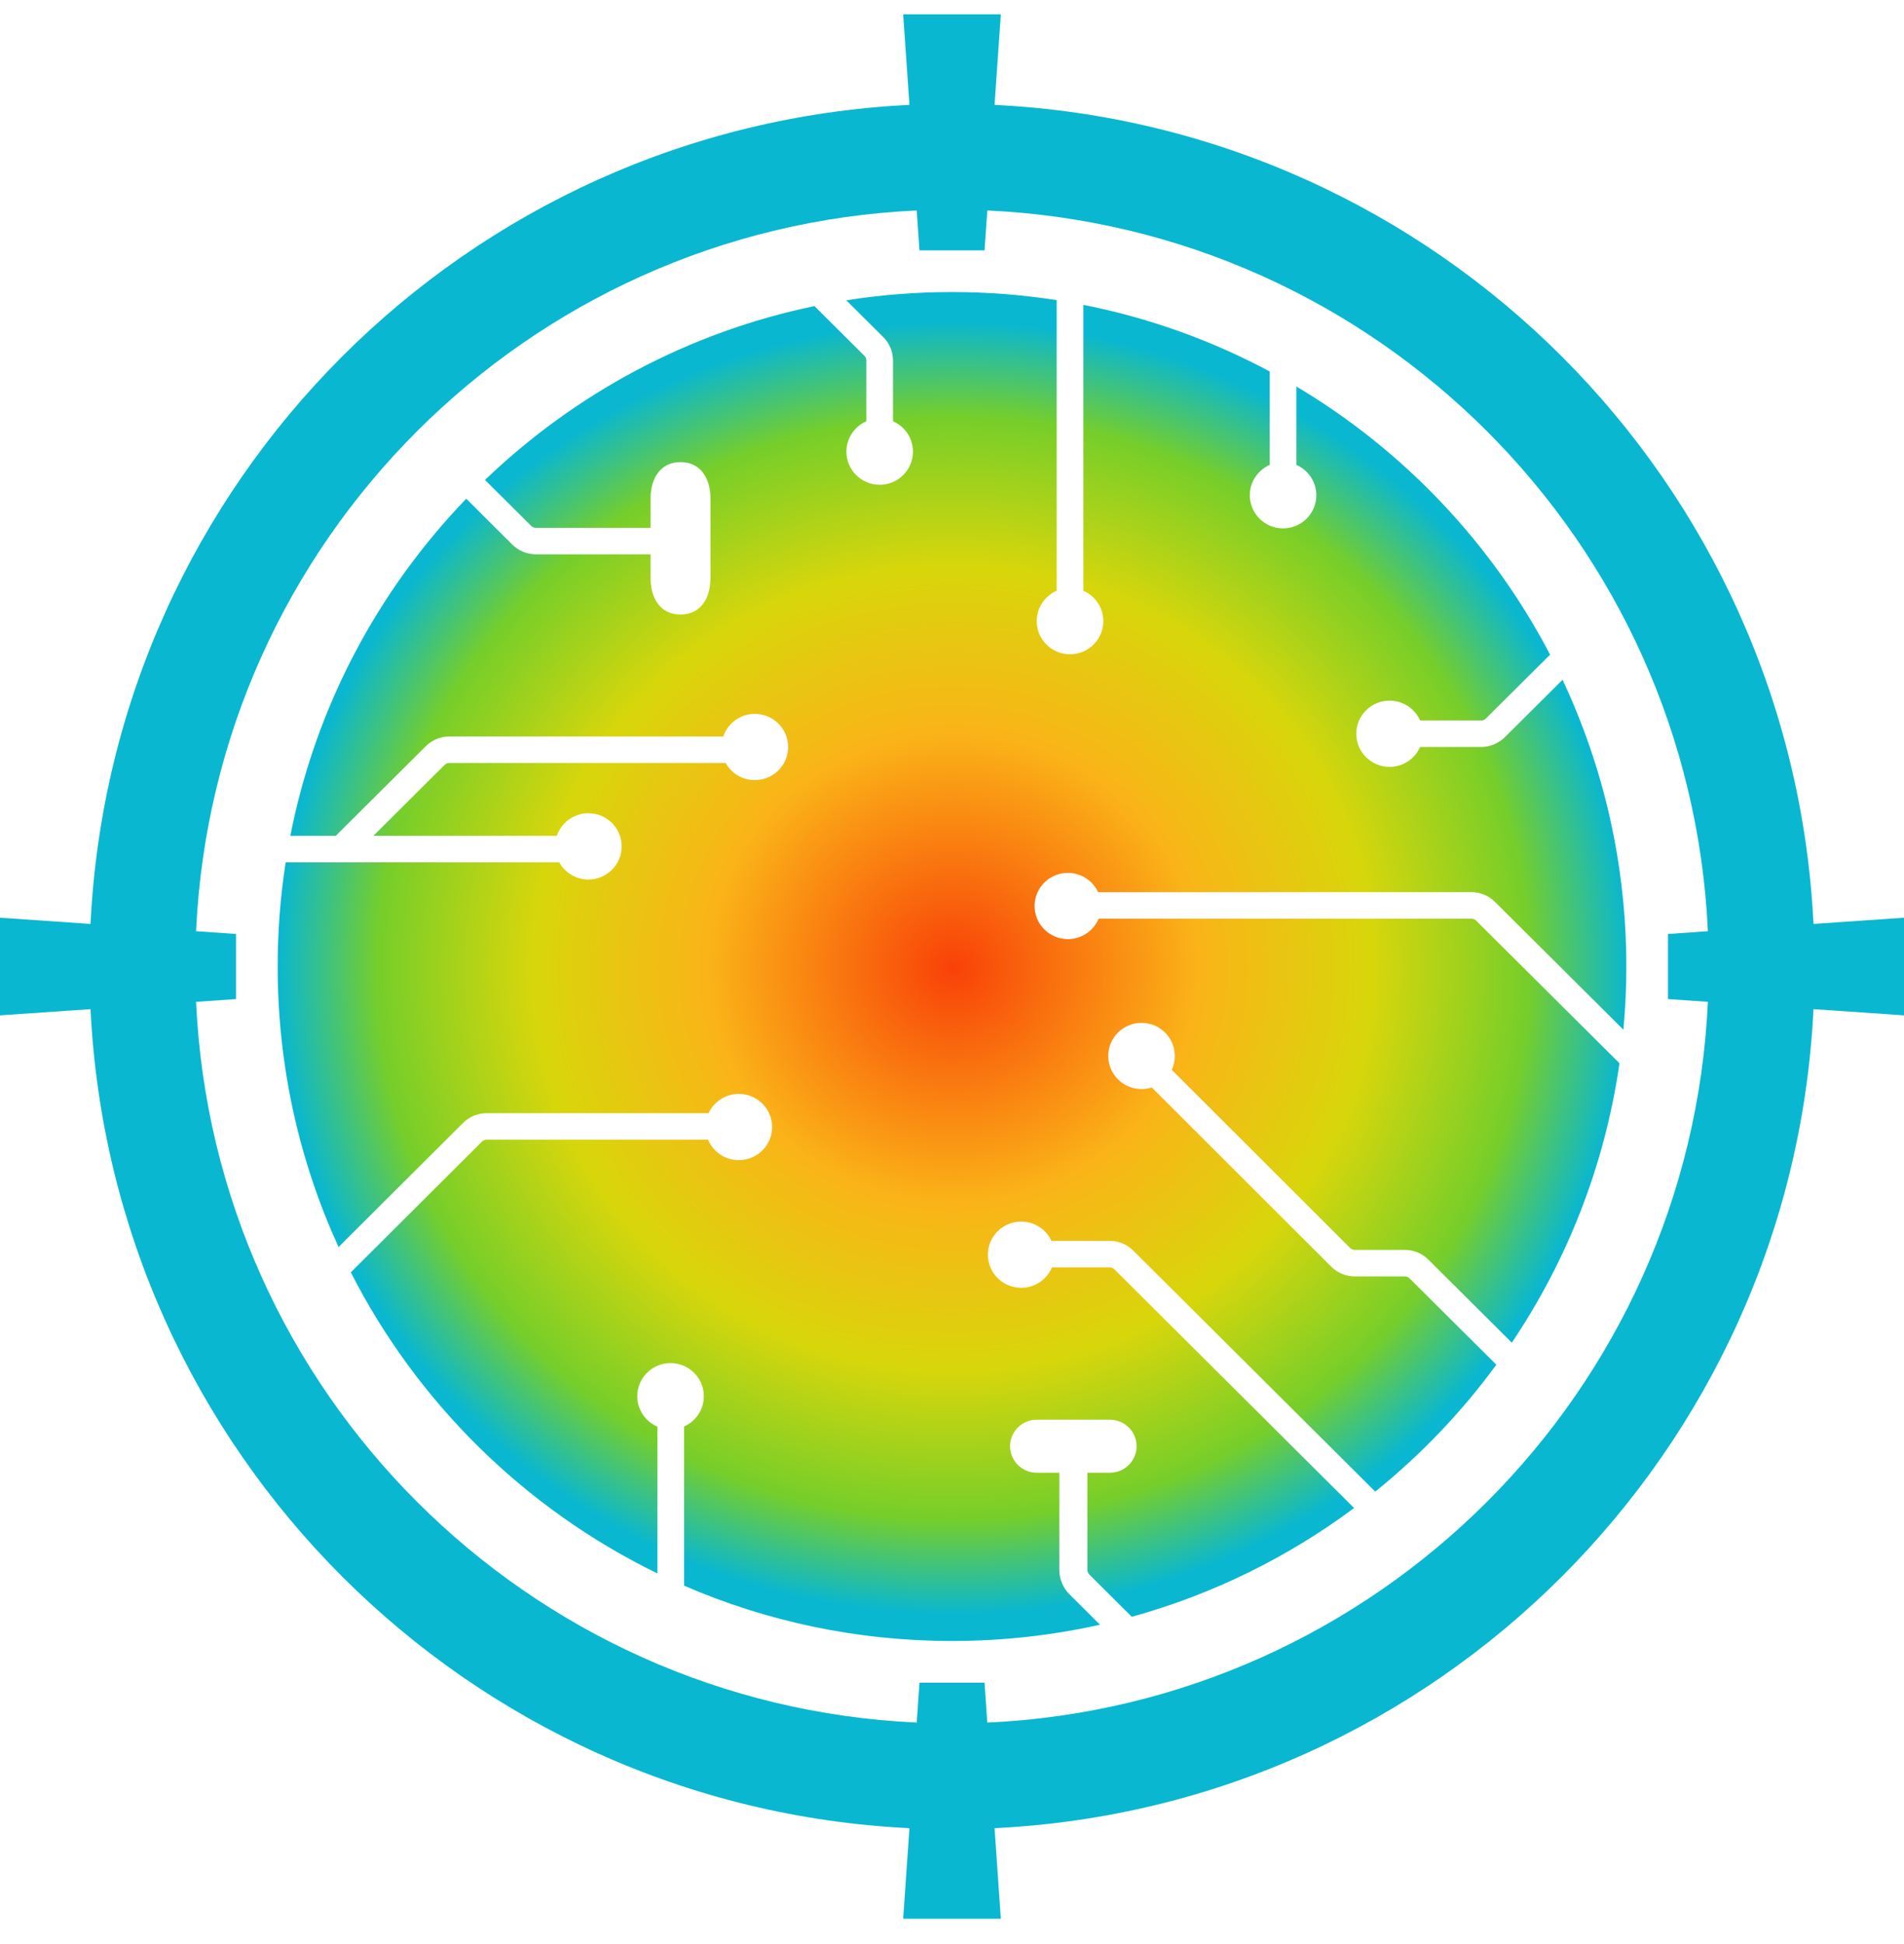 <svg width="48" height="49" viewBox="0 0 48 49" fill="none" xmlns="http://www.w3.org/2000/svg">
<g clip-path="url(#clip0_5431_3046)">
<path fill-rule="evenodd" clip-rule="evenodd" d="M22.769 0.361H25.231L25.073 2.644C36.228 3.186 45.175 12.133 45.718 23.288L48 23.131V25.592L45.718 25.435C45.175 36.589 36.228 45.537 25.073 46.079L25.231 48.361H22.769L22.927 46.079C11.772 45.537 2.825 36.589 2.282 25.435L0 25.592V23.131L2.282 23.288C2.825 12.133 11.772 3.186 22.927 2.644L22.769 0.361ZM23.11 5.305C13.282 5.756 5.395 13.644 4.943 23.471L5.949 23.541V25.182L4.943 25.251C5.395 35.079 13.282 42.967 23.11 43.418L23.18 42.413H24.82L24.89 43.418C34.718 42.967 42.605 35.079 43.056 25.251L42.051 25.182V23.541L43.056 23.471C42.605 13.644 34.718 5.756 24.89 5.305L24.82 6.31H23.18L23.11 5.305Z" fill="#09B7D1"/>
<path d="M21.335 7.569L22.267 8.496C22.424 8.653 22.513 8.865 22.513 9.087V10.618C22.809 10.747 23.016 11.041 23.016 11.384C23.016 11.845 22.64 12.219 22.177 12.219C21.713 12.219 21.338 11.845 21.338 11.384C21.338 11.041 21.545 10.747 21.841 10.618V9.087C21.841 9.042 21.824 9 21.792 8.968L20.532 7.715C17.347 8.375 14.488 9.927 12.227 12.097L13.391 13.255C13.423 13.286 13.465 13.304 13.51 13.304H16.401V12.567C16.401 12.06 16.646 11.648 17.156 11.648C17.666 11.648 17.911 12.06 17.911 12.567V14.57C17.911 15.078 17.666 15.489 17.156 15.489C16.646 15.489 16.401 15.078 16.401 14.57V13.972H13.51C13.287 13.972 13.074 13.884 12.916 13.727L11.754 12.57C9.534 14.875 7.959 17.804 7.319 21.068H8.463L10.735 18.808C10.892 18.651 11.105 18.564 11.328 18.564H18.233C18.345 18.232 18.659 17.993 19.029 17.993C19.493 17.993 19.869 18.367 19.869 18.828C19.869 19.289 19.493 19.663 19.029 19.663C18.713 19.663 18.437 19.489 18.294 19.231H11.328C11.283 19.231 11.241 19.249 11.209 19.28L9.412 21.068H14.037C14.148 20.737 14.463 20.498 14.833 20.498C15.297 20.498 15.672 20.872 15.672 21.333C15.672 21.794 15.297 22.168 14.833 22.168C14.517 22.168 14.241 21.993 14.098 21.736H7.201C7.069 22.592 7 23.468 7 24.361C7 26.884 7.55 29.279 8.535 31.432L11.674 28.303C11.831 28.146 12.045 28.058 12.267 28.058H17.863C17.996 27.771 18.287 27.572 18.626 27.572C19.089 27.572 19.465 27.945 19.465 28.407C19.465 28.868 19.089 29.241 18.626 29.241C18.276 29.241 17.977 29.029 17.85 28.726H12.267C12.223 28.726 12.18 28.744 12.149 28.775L8.844 32.069C10.523 35.364 13.245 38.039 16.574 39.658V35.959C16.275 35.832 16.065 35.536 16.065 35.192C16.065 34.731 16.441 34.357 16.904 34.357C17.368 34.357 17.744 34.731 17.744 35.192C17.744 35.532 17.539 35.825 17.246 35.955V39.967C19.316 40.864 21.6 41.361 24 41.361C25.282 41.361 26.53 41.219 27.731 40.951L26.964 40.187C26.798 40.022 26.705 39.798 26.705 39.565V37.12H26.136C25.765 37.12 25.464 36.821 25.464 36.452C25.464 36.083 25.765 35.784 26.136 35.784H27.982C28.353 35.784 28.653 36.083 28.653 36.452C28.653 36.821 28.353 37.12 27.982 37.12H27.413V39.565C27.413 39.611 27.432 39.656 27.465 39.689L28.532 40.751C30.581 40.185 32.476 39.245 34.137 38.01L28.094 31.993C28.063 31.962 28.02 31.944 27.975 31.944H26.52C26.394 32.247 26.094 32.459 25.745 32.459C25.281 32.459 24.905 32.086 24.905 31.625C24.905 31.163 25.281 30.79 25.745 30.79C26.083 30.79 26.375 30.989 26.508 31.276H27.975C28.198 31.276 28.411 31.364 28.569 31.521L34.67 37.596C35.821 36.667 36.848 35.592 37.723 34.398L35.535 32.221C35.503 32.19 35.461 32.172 35.416 32.172H34.155C33.932 32.172 33.719 32.084 33.561 31.927L29.038 27.41C28.956 27.436 28.869 27.45 28.778 27.45C28.315 27.45 27.939 27.077 27.939 26.616C27.939 26.154 28.315 25.781 28.778 25.781C29.241 25.781 29.617 26.154 29.617 26.616C29.617 26.74 29.59 26.859 29.54 26.965L34.036 31.455C34.067 31.486 34.11 31.504 34.155 31.504H35.416C35.639 31.504 35.852 31.592 36.009 31.748L38.113 33.842C39.506 31.772 40.456 29.379 40.827 26.799L37.213 23.204C37.182 23.173 37.139 23.155 37.094 23.155H27.697C27.57 23.458 27.271 23.671 26.921 23.671C26.458 23.671 26.082 23.297 26.082 22.836C26.082 22.375 26.458 22.001 26.921 22.001C27.259 22.001 27.551 22.2 27.684 22.487H37.094C37.317 22.487 37.53 22.575 37.688 22.732L40.926 25.954C40.975 25.43 41 24.898 41 24.361C41 21.777 40.423 19.327 39.392 17.134L37.934 18.584C37.776 18.74 37.563 18.828 37.34 18.828H35.801C35.671 19.123 35.376 19.329 35.031 19.329C34.568 19.329 34.192 18.955 34.192 18.494C34.192 18.033 34.568 17.66 35.031 17.66C35.376 17.66 35.671 17.866 35.801 18.16H37.34C37.385 18.16 37.428 18.143 37.459 18.111L39.078 16.501C37.614 13.698 35.391 11.354 32.682 9.742V11.718C32.978 11.847 33.185 12.141 33.185 12.483C33.185 12.944 32.809 13.318 32.346 13.318C31.883 13.318 31.507 12.944 31.507 12.483C31.507 12.141 31.714 11.847 32.01 11.718V9.363C30.557 8.585 28.978 8.013 27.311 7.684V14.89C27.607 15.019 27.814 15.313 27.814 15.656C27.814 16.117 27.438 16.491 26.975 16.491C26.512 16.491 26.136 16.117 26.136 15.656C26.136 15.313 26.343 15.019 26.639 14.89V7.565C25.779 7.431 24.898 7.361 24 7.361C23.093 7.361 22.203 7.432 21.335 7.569Z" fill="url(#paint0_radial_5431_3046)"/>
</g>
<defs>
<radialGradient id="paint0_radial_5431_3046" cx="0" cy="0" r="1" gradientUnits="userSpaceOnUse" gradientTransform="translate(24.028 24.402) rotate(0.202) scale(18.46 17.691)">
<stop offset="0" stop-color="#F94108"/>
<stop offset="0.336" stop-color="#FAB418"/>
<stop offset="0.571" stop-color="#D8D60B"/>
<stop offset="0.784" stop-color="#76CE2A"/>
<stop offset="0.92" stop-color="#09B7D1"/>
</radialGradient>
<clipPath id="clip0_5431_3046">
<rect width="48" height="48" fill="white" transform="translate(0 0.361)"/>
</clipPath>
</defs>
</svg>
